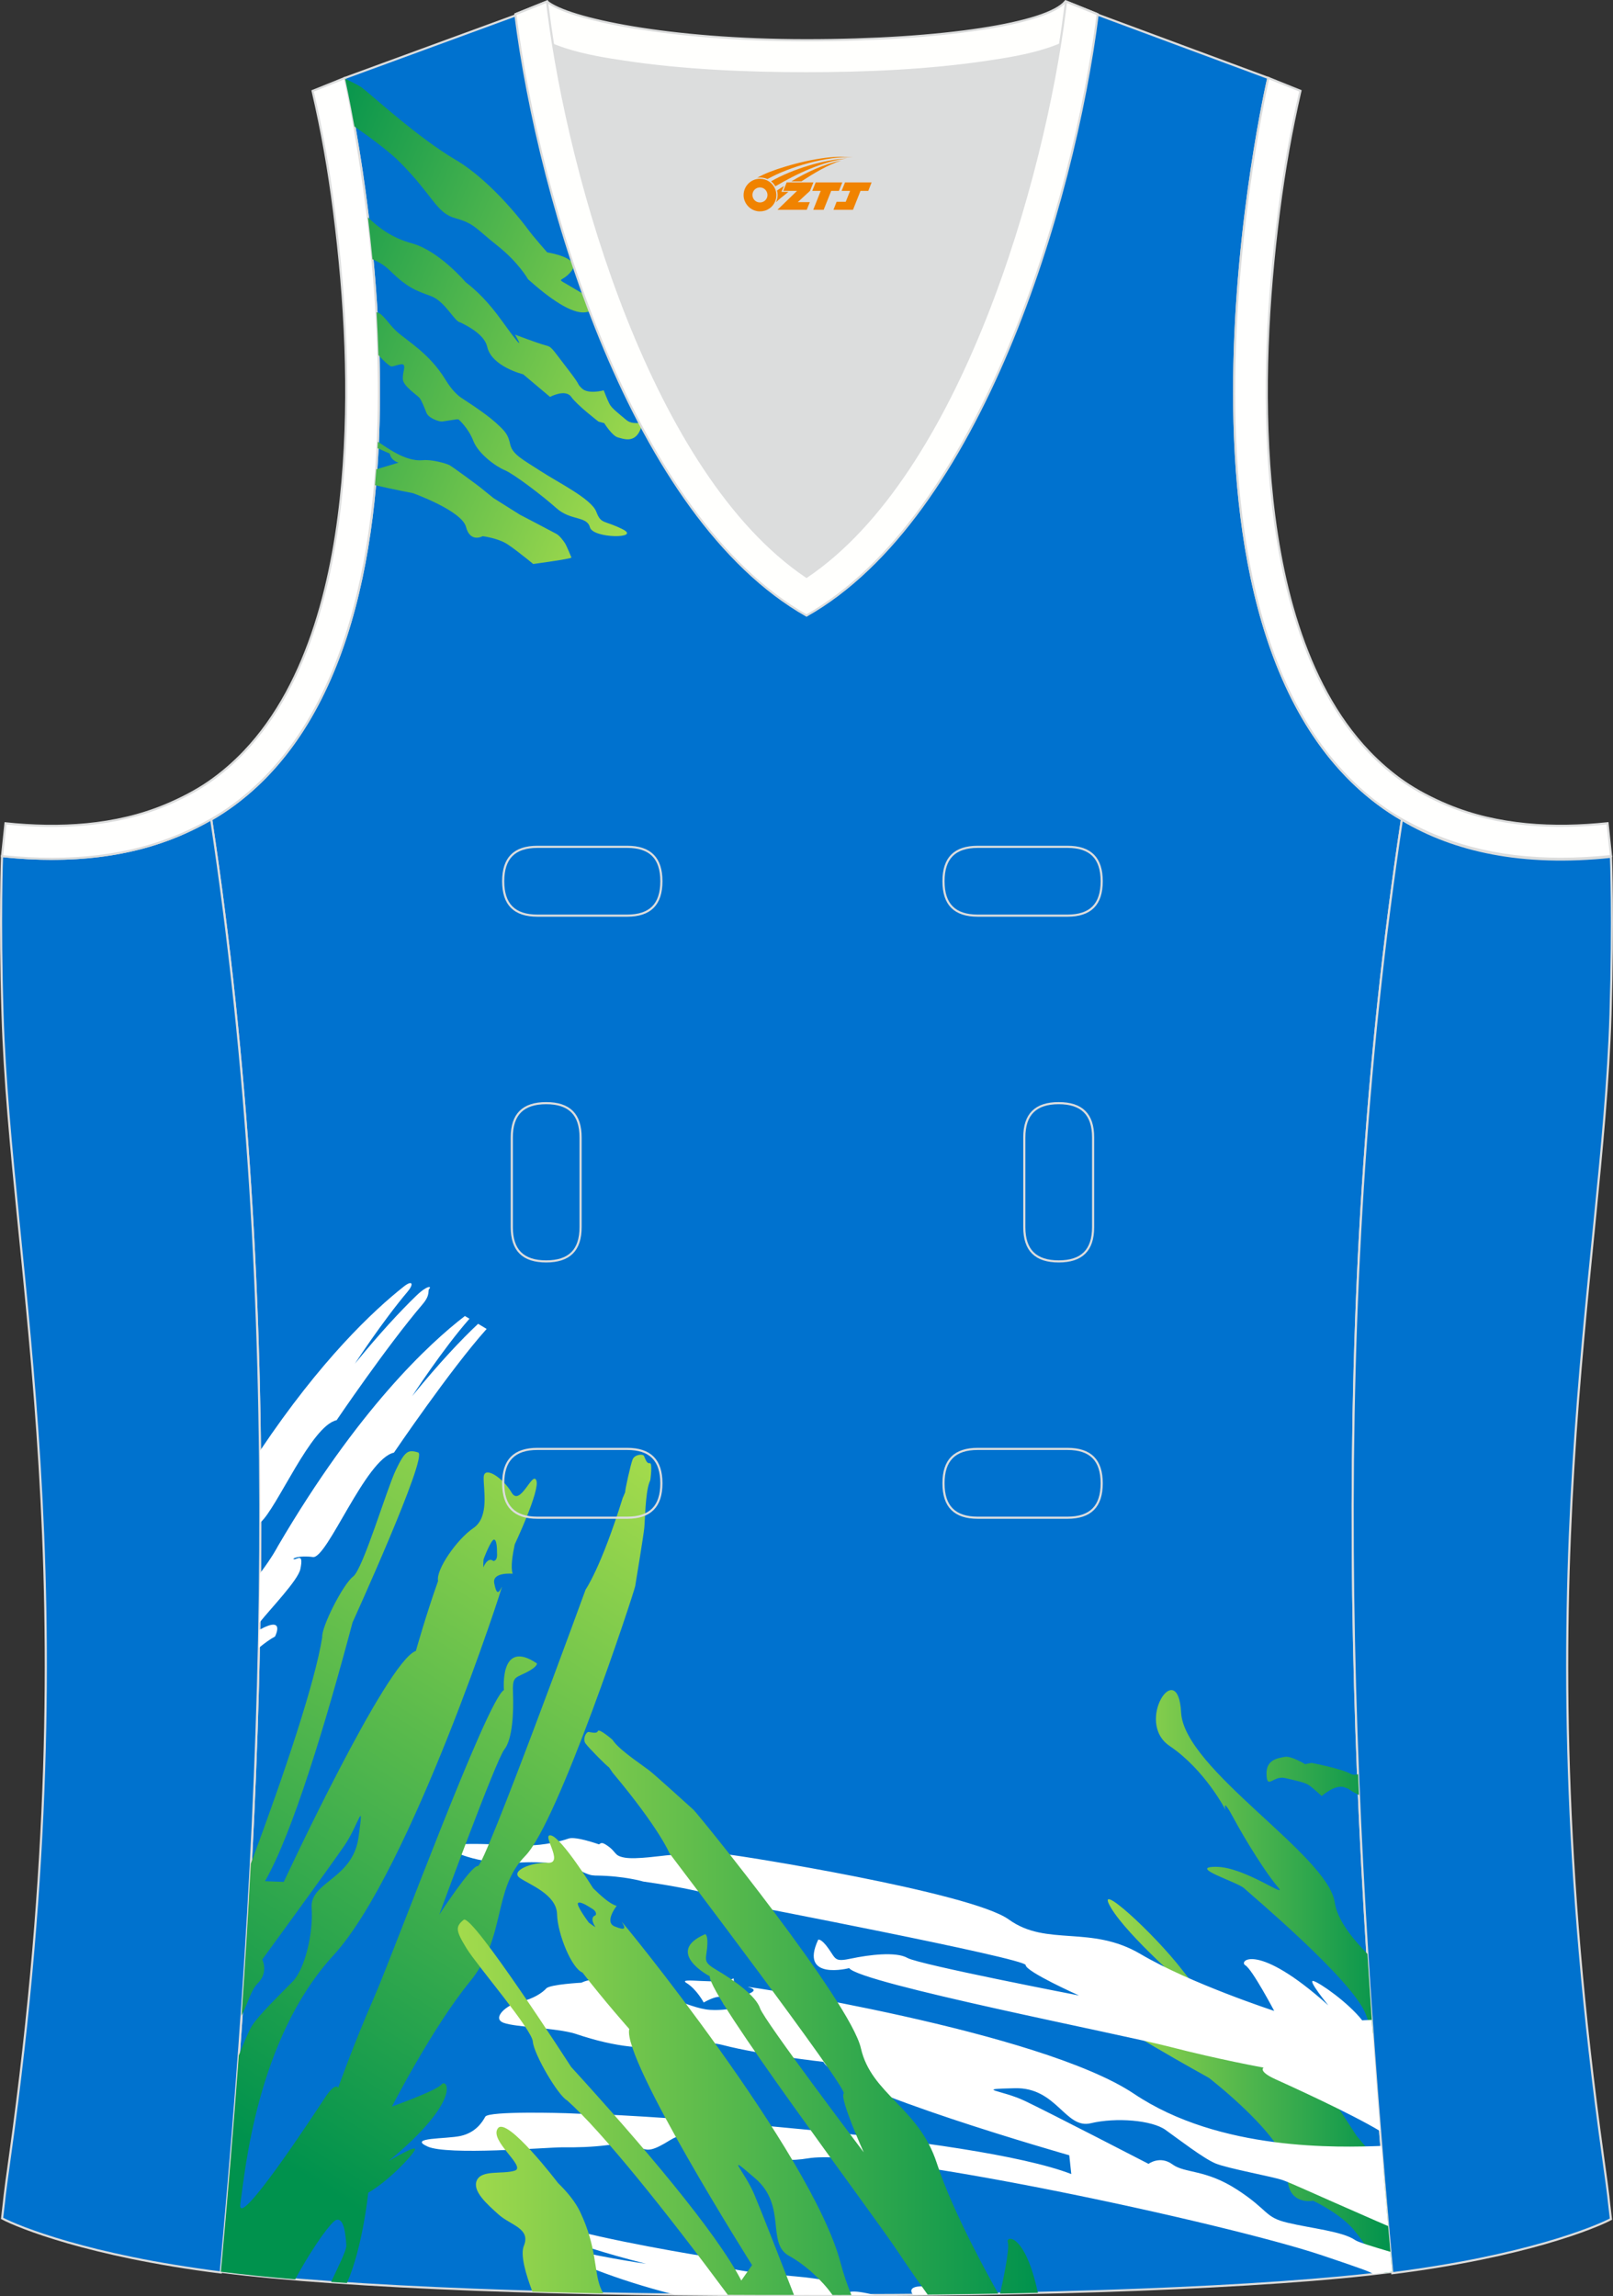 <?xml version="1.0" encoding="utf-8"?>
<!-- Generator: Adobe Illustrator 19.0.0, SVG Export Plug-In . SVG Version: 6.00 Build 0)  -->
<svg xmlns="http://www.w3.org/2000/svg" xmlns:xlink="http://www.w3.org/1999/xlink" version="1.1" id="图层_1" x="0px" y="0px" width="302.41px" height="430.42px" viewBox="0 0 302.41 430.42" enable-background="new 0 0 302.41 430.42" xml:space="preserve">
<rect x="0" y="0" width="302.41" height="430.42" fill="#333333" stroke="none"/>
<g id="XMLID_23_">
	<path id="XMLID_24_" fill="#0072CF" stroke="#DCDDDD" stroke-width="0.4" stroke-miterlimit="22.926" d="M101.8,1L64.64,14.62   c0,0,25.43,109.52-25.04,139.02c13.91,91.93,10.01,182.4,1.8,272.21c23.37,2.98,66.59,4.52,109.81,4.36   c43.21,0.17,86.44-1.37,109.81-4.36c-8.2-89.81-12.11-180.28,1.81-272.21c-50.47-29.5-25.04-139.02-25.04-139.02l-37-13.73   l-11.74,8.47l-40.26,2.38l-33.12-3.11L101.8,1z"/>
	<path fill="#DCDDDD" d="M151.21,108.12c26.91-18.11,42.35-67.47,47.52-99.79c-4.43,1.88-9.9,2.69-13.42,3.22   c-11.14,1.68-22.91,2.18-34.17,2.18s-23.03-0.5-34.17-2.18c-3.48-0.52-8.88-1.32-13.29-3.16   C108.88,40.71,124.31,90.02,151.21,108.12z"/>
	<path fill="#0072CE" stroke="#DCDDDD" stroke-width="0.4" stroke-miterlimit="22.926" d="M262.83,153.66   c9.87,5.89,22.68,8.69,39.2,6.95c0,0,0.45,11.69-0.09,29.57c-1.51,49.08-16.57,105.44-1.41,214.04c1.31,9.36,0.84,6.4,1.49,11.76   c-3,1.58-16.16,7.01-40.99,10.14C252.81,336.23,248.89,245.68,262.83,153.66z"/>
	<path fill="#FFFFFD" stroke="#DCDDDD" stroke-width="0.4" d="M205.5,2.55l-0.12,0.27c-2.78,6.16-14.16,7.84-20.06,8.73   c-11.14,1.68-22.91,2.18-34.17,2.18s-23.03-0.5-34.17-2.18c-5.9-0.89-17.28-2.56-20.06-8.73l-0.1-0.23   c1.13-0.45,1.64-0.66,5.74-2.31c3.85,3.24,22.89,7.26,48.59,7.26s45.26-3.15,48.59-7.26l0.15,0.01   C204.02,1.95,202.5,1.34,205.5,2.55z"/>
	<path fill="#0072CE" stroke="#DCDDDD" stroke-width="0.4" stroke-miterlimit="22.926" d="M39.58,153.52   c-9.87,5.89-22.68,8.69-39.2,6.95c0,0-0.46,11.69,0.09,29.57c1.51,49.08,16.57,105.44,1.41,214.04c-1.31,9.36-0.84,6.4-1.49,11.76   c3,1.58,16.16,7.01,41,10.14C49.6,336.09,53.52,245.54,39.58,153.52z"/>
	<path fill="#FFFFFE" stroke="#DCDDDD" stroke-width="0.4" d="M62.63,39.62c2.13,16.63,3.04,33.98,1.57,50.69   c-1.52,17.33-6.03,37.57-18.39,50.57c-2,2.1-4.2,4.01-6.59,5.67c-2.47,1.72-5.41,3.22-8.19,4.38c-9.42,3.94-19.95,4.46-30,3.4   l-0.65,6.15c13.27,1.4,24.15-0.13,33.03-3.85c3.09-1.29,6.59-3.1,9.34-5.01c46.24-32.14,21.89-137,21.89-137l-6.03,2.43   C60.39,24.69,61.64,31.86,62.63,39.62z"/>
	<path fill="#FFFFFE" stroke="#DCDDDD" stroke-width="0.4" d="M239.79,39.62c-2.13,16.63-3.04,33.98-1.58,50.69   c1.52,17.33,6.04,37.57,18.4,50.56c2,2.1,4.2,4.01,6.59,5.67c2.48,1.72,5.41,3.22,8.19,4.38c9.42,3.94,19.95,4.46,30,3.4l0.65,6.15   c-13.27,1.4-24.15-0.13-33.03-3.85c-3.09-1.29-6.59-3.1-9.34-5.01C213.43,119.47,237.78,14.6,237.78,14.6l6.03,2.43   C242.04,24.69,240.79,31.86,239.79,39.62z"/>
	<g>
		
			<linearGradient id="SVGID_1_" gradientUnits="userSpaceOnUse" x1="1867.899" y1="23.453" x2="1790.566" y2="56.119" gradientTransform="matrix(-1 0 0 1 1924.588 0.617)">
			<stop offset="0" style="stop-color:#00924D"/>
			<stop offset="1" style="stop-color:#A3DB4C"/>
		</linearGradient>
		<path fill="url(#SVGID_1_)" d="M98.99,52.34c3.87,3.47,8.19,6.6,10.81,6.19c5.6-0.88,1.95-1.94-2.09-4.4    c-4.04-2.46-2.5-0.84-0.56-3.34s-4.56-3.48-4.56-3.48s-2.61-2.94-3.71-4.46c0,0-6.38-8.73-13.49-12.91S69.68,17.8,67.8,16.39    c-0.38-0.29-1.53-0.88-3.12-1.64c0.14,0.62,0.86,3.85,1.77,8.95c3.64,2.55,6.74,4.92,8.43,6.62c6.38,6.38,6.85,9.56,10.47,10.58    c3.62,1.01,3.76,1.87,7.84,5.1C97.27,49.22,98.99,52.34,98.99,52.34z"/>
		
			<linearGradient id="SVGID_2_" gradientUnits="userSpaceOnUse" x1="1875.863" y1="42.305" x2="1798.53" y2="74.971" gradientTransform="matrix(-1 0 0 1 1924.588 0.617)">
			<stop offset="0" style="stop-color:#00924D"/>
			<stop offset="1" style="stop-color:#A3DB4C"/>
		</linearGradient>
		<path fill="url(#SVGID_2_)" d="M86.28,60.43c2.18,1.03,4.61,2.59,5.06,4.57c0.84,3.74,6.74,5.16,6.74,5.16l5.04,4.24    c0,0,2.9-1.56,3.98,0c1.08,1.55,5.11,4.63,5.11,4.63l1.07,0.29c0,0,1.48,2.38,2.55,2.67s3.06,1.1,4.16-1.3    c1.1-2.4-0.98-0.63-2.56-1.96c-1.59-1.33-2.68-2.17-3.1-2.91s-1.14-2.65-1.14-2.65s-2.96,0.82-4.14-0.4s0.31,0.17-2.77-3.81    s-2.75-3.89-4.15-4.27s-5.57-1.96-5.57-1.96s2.85,4.82-2.35-2.44c-2.63-3.67-4.8-5.77-6.9-7.39c0,0-5.03-5.91-10.07-7.28    c-3.74-1.01-6.33-2.98-8.26-4.88c0.3,2.5,0.59,5.13,0.85,7.86c1.15,0.48,2.24,1.11,3.26,2.11c3.42,3.36,5,3.79,7.7,4.79    S85.21,60.33,86.28,60.43z"/>
		
			<linearGradient id="SVGID_3_" gradientUnits="userSpaceOnUse" x1="1882.43" y1="57.85" x2="1805.097" y2="90.517" gradientTransform="matrix(-1 0 0 1 1924.588 0.617)">
			<stop offset="0" style="stop-color:#00924D"/>
			<stop offset="1" style="stop-color:#A3DB4C"/>
		</linearGradient>
		<path fill="url(#SVGID_3_)" d="M86.78,74.77c0,0,4.14,2.63,6.12,4.42s2.34,2.28,2.77,4.16c0.43,1.88,2.45,2.85,5.74,4.99    s9.45,5.16,10.38,7.58c0.93,2.42,1.39,1.51,4.94,3.29c3.56,1.78-5.56,1.78-6.13-0.37s-3.6-1.19-6.28-3.58s-7.98-6.41-9.7-7.13    c-1.72-0.72-4.94-3.07-5.88-5.48c-0.93-2.42-2.71-3.97-2.71-3.97 M85.71,78.59c0,0-2.28,0.34-2.8,0.42    c-0.52,0.08-2.56-0.6-2.96-1.63s-0.91-2.3-1.29-2.78c-0.38-0.48-3.06-2.21-3.13-3.49s0.44-2.06,0.19-2.64s-1.94,0.36-2.43,0.2    c-0.34-0.11-1.28-0.91-2.34-2.11c-0.08-2.72-0.2-5.41-0.35-8.03c1.14,0.16,2.12,2.07,3.73,3.56c2.04,1.88,6.14,4.09,9.2,9.1    c1.19,1.95,2.3,3,3.25,3.57l-0.75,3.89L85.71,78.59z"/>
		
			<linearGradient id="SVGID_4_" gradientUnits="userSpaceOnUse" x1="1888.483" y1="72.178" x2="1811.149" y2="104.845" gradientTransform="matrix(-1 0 0 1 1924.588 0.617)">
			<stop offset="0" style="stop-color:#00924D"/>
			<stop offset="1" style="stop-color:#A3DB4C"/>
		</linearGradient>
		<path fill="url(#SVGID_4_)" d="M99.97,105.72c0,0-0.45-0.37-1.11-0.9c-1.06-0.85-2.65-2.1-3.74-2.81c-1.77-1.15-4.63-1.5-4.63-1.5    s-2.33,1.31-3.12-1.73c-0.78-3.05-9.94-6.33-9.94-6.33s-3.8-0.73-7.12-1.5c0.09-0.99,0.17-1.98,0.24-2.98l0.03-0.01    c3.15-0.92,4.14-1.24,4.14-1.24s-1.4-0.31-1.65-1.7c0,0-0.96-0.4-2.29-1.01c0.02-0.4,0.04-0.8,0.06-1.2    c0.36,0.23,0.71,0.45,1.03,0.67c3.73,2.55,5.85,2.93,7.49,2.78c1.65-0.15,4.29,0.61,4.9,0.93c0.6,0.31,5.33,3.81,5.74,4.14    c0.41,0.33,2.51,2.03,2.51,2.03l4.96,3.12c0,0,6.01,3.13,6.87,3.61c0.57,0.32,1.24,1.2,1.64,1.82c0.2,0.31,1.13,2.52,1.15,2.6    C107.19,104.75,99.97,105.72,99.97,105.72z"/>
	</g>
	
		<linearGradient id="SVGID_5_" gradientUnits="userSpaceOnUse" x1="1663.568" y1="370.806" x2="1718.568" y2="370.806" gradientTransform="matrix(-1 0 0 1 1924.588 0.617)">
		<stop offset="0" style="stop-color:#00924D"/>
		<stop offset="1" style="stop-color:#A3DB4C"/>
	</linearGradient>
	<path fill="url(#SVGID_5_)" d="M259.49,426.03c0.52-0.06,1.03-0.13,1.53-0.19c-0.59-6.5-1.17-13.01-1.71-19.52l-4.98-5.96   c0,0-2.9-4.47-3.46-5.33c-0.56-0.86-7.29-10.27-8.23-11.23c-0.94-0.95-5.43-4-8.6-4.71c-3.18-0.72-6.92-2.71-12.34-9.75   s-16.65-17.22-13.46-11.8c3.18,5.42,14.78,15.41,14.78,15.41c-0.38,2.76,2.05,4.19,2.05,4.19s-2.06,0-8.51-0.19s-5.8-4-5.8-4   l-3.09-2.09c0,0-2.02,4.08-1.59,5.8c0.44,1.73,20.57,12.84,20.57,12.84s15.15,11.7,14.76,17.89c-0.38,6.18,4.78,5.14,4.78,5.14   s5.14,2.38,7.76,5.61c1.62,2,3.84,5.3,5.3,7.54L259.49,426.03L259.49,426.03z M254.62,332.57c-0.48,0.16-0.97,0.17-1.46-0.09   c-1.82-0.99-7.28-2.02-7.28-2.02l-1.19,0.24c0,0-2.62-1.61-3.81-1.37s-3.54,0.42-3.43,3.31c0.1,2.89,1.27,0.14,3.47,0.66   c2.21,0.52,3.69,0.8,4.47,1.33c0.77,0.52,2.41,2.04,2.41,2.04s2.5-2.25,4.25-1.64c1.47,0.52,0.19,0.15,2.73,1.45   C254.72,335.18,254.67,333.88,254.62,332.57L254.62,332.57z M250.24,356.6c-1.31-8.95-28.24-24.93-28.8-35.59s-8.79,1.81-2.15,6.28   c6.64,4.48,10.48,11.99,10.48,11.99s-0.75-2.67,1.5,1.52c2.24,4.19,6.17,10.47,8.32,12.94c2.15,2.48-6.17-3.8-11.6-3.8   c-5.42,0,4.02,2.86,5.24,4c1.21,1.14,20.29,17.13,22.82,23.6c0.41,1.05,0.86,2.33,1.33,3.76c-0.36-5.01-0.69-10.02-1.01-15.03   C253.23,363.07,250.69,359.69,250.24,356.6z"/>
	<path fill="#FFFFFF" d="M260.68,422.11c0.11,1.24,0.23,2.49,0.34,3.73c-1.15,0.15-2.34,0.29-3.58,0.43   c-0.32-0.34-2.43-1.1-9.57-3.5c-18.14-6.09-84.07-20.27-96.41-18.18s-19.45-7.42-25.81-3.43c-6.36,4-3.65-0.09-11.78,0.95   c-2.79,0.36-5.79,0.45-8.52,0.41c-2.88,0.01-21.42,1.56-25.19-0.15c-3.78-1.72,3.44-1.38,6.18-1.98c2.75-0.6,4.04-2.49,4.64-3.61   s15.09-0.66,15.09-0.66c1.61,0.07,3.32,0.15,5.19,0.18c7.3,0.09,71.07,4.09,89.59,11.23l-0.38-3.52c0,0-43.48-12.37-46.1-17.51   c0,0-11.88-1.33-18.8-3.14c-6.86-1.79-11.61,3.34-27.74-2.14c-3.62-1.11-11.09-1.18-13.41-2.04c-2.32-0.86,0.6-3.44,3.09-3.95   s4.21-1.72,4.9-2.49s6.6-1.08,6.6-1.08c1.57-0.76,4.08-1.04,7.54,1.38c0,0,2.34,1.76,1.26-2.05c-1.08-3.8,3.6,0.29,3.6,0.29   s1.59,2.57,4.3,3.38c2.71,0.81,5.19,1.95,7.39,2.09s4.07-0.24,4.07-0.24s-2.15-0.48-1.45-1.66c0,0-0.1-1.52-3.79,0.52   c0,0-1.31-2.48-3.23-3.66c-1.92-1.19,6.26,0.48,8.84-0.86c0,0,0.19,3.9,2.24,3.14c2.06-0.76,1.82-1.14,0.47-1.52   c-1.35-0.38,54.8,8.23,72.38,20.03c16.08,10.79,38.38,10.04,46.36,9.76c0.41,5.01,0.83,10.02,1.27,15.03   c-0.67-0.29-1.36-0.59-2.1-0.91c-13.09-5.71-15.8-7.04-17.67-7.71c-1.87-0.66-10.38-2.19-12.63-3.14s-6.82-4.47-9.35-6.28   c-2.52-1.81-9.26-2.38-14.02-1.24c-4.77,1.14-6.36-6.76-14.22-6.57c-7.85,0.19-2.52,0.29,1.87,2.38c4.4,2.09,23.19,11.8,23.19,11.8   s2.15-1.62,4.49,0.1s6.17,0.86,12.16,4.76c5.98,3.9,5.05,5.14,9.44,6.18c4.4,1.05,10.29,1.62,12.62,3.23   C254.55,420.27,257.03,421.03,260.68,422.11L260.68,422.11z M257.18,378.64c-1.12,0.03-1.79,0.08-1.79,0.08   c-2.66-3.38-7.99-7.09-9.16-7.38s2.81,4.57,2.81,4.57c-13.42-12.04-16.88-8.28-15.57-7.52s5.42,8.56,5.42,8.56   s-15.71-5.14-25.06-10.66c-9.35-5.52-17.58-1.33-24.69-6.47s-51.43-12.18-52.65-12.18s-9.54,0-10.94,0.1   c-1.4,0.09-6.27,0.86-8.42,0.48c-2.15-0.38-1.4-1.05-3.46-2.38c-0.82-0.53-0.97-0.37-1.38-0.11c0,0-4.36-1.56-5.69-1.09   s-4.51,1.29-7.73,1.29s-14.47-0.82-14.47,0.34s7,3.35,12.37,2.92s9.7,0.39,11.77,1.38c1.83,0.88,2.25,0.97,3,1v0.01h0.31h0.05   c5.21,0.07,8.71,1.12,8.71,1.12c13.46,1.9,17.86,4.09,17.86,4.09s53.82,10.32,53.82,11.56s10.01,5.71,10.01,5.71   s-30.02-5.8-32.17-7.04c-2.15-1.24-7.29-0.57-10.47,0.1c-3.18,0.67-2.9,0.19-4.3-1.81c-1.4-2-1.96-1.71-1.96-1.71   c-3.65,7.8,5.8,5.33,5.8,5.33c2.15,2.86,50.96,12.37,60.13,14.75c9.16,2.38,17.58,3.9,17.58,3.9s-1.12,0.66,2.24,2.19   c2.29,1.03,14.06,6.37,19.62,9.72C258.19,392.53,257.67,385.59,257.18,378.64L257.18,378.64z M175.41,430.12   c-1-0.5-1.88-1.02-2.58-1.54c0,0-2.91-0.11-1.67,1.58C172.58,430.15,173.99,430.13,175.41,430.12L175.41,430.12z M163.96,430.2   c-1.97-0.48-3.71-0.79-4.59-0.58c-0.91,0.21-1.4,0.41-1.65,0.6C159.8,430.21,161.88,430.21,163.96,430.2L163.96,430.2z    M156.32,428.44c-0.79-2.57-20.89-1.15-24.16-5.47c0,0-18.56-2.96-28.36-5.94c-0.06,0.62-0.13,1.24-0.19,1.86   c3.94,1.58,9.67,3.48,17.51,5.46c0,0-10.46-1.48-17.69-3.6c-0.03,0.33-0.06,0.66-0.1,1c4.34,2.25,11.81,5.5,23.04,8.36   c8.19,0.09,16.52,0.12,24.84,0.09c1.94,0.01,3.89,0.01,5.83,0.01C156.79,429.74,156.54,429.15,156.32,428.44z"/>
	
		<linearGradient id="SVGID_6_" gradientUnits="userSpaceOnUse" x1="1884.024" y1="396.823" x2="1805.024" y2="272.157" gradientTransform="matrix(-1 0 0 1 1924.588 0.617)">
		<stop offset="0" style="stop-color:#00924D"/>
		<stop offset="1" style="stop-color:#A3DB4C"/>
	</linearGradient>
	<path fill="url(#SVGID_6_)" d="M55.34,427.27c-5.18-0.43-9.86-0.91-13.93-1.43c1.23-13.5,2.37-27.01,3.36-40.54   c0.92-2.31,1.85-4.55,2.44-5.51c1.3-2.1,5.51-6.14,7.7-8.39c2.19-2.25,3.86-8.86,3.52-13.77s7.68-5.34,8.78-13.18   c1.1-7.84,0.13-2.55-2.64,1.51c-2.78,4.07-15.4,21.35-15.4,21.35s1.23,2.37-0.83,4.45c-1.31,1.32-1.71,3.38-3.05,6.09   c0.66-9.48,1.24-18.98,1.73-28.48c6.47-17.31,12.1-34.26,13.39-42.47c-0.16-1.95,3.93-9.97,5.79-11.37s6.3-16.4,8-19.95   c1.7-3.55,2.28-3.92,4.2-3.31c1.92,0.6-12.3,31.85-12.3,31.85c-5.07,19.06-11.31,39.67-16.42,48.51l3.52,0.14   c0,0,19.29-41.44,24.77-43.3c0,0,1.94-6.9,4.16-13.1c-0.46-2.11,3.56-7.85,6.61-9.92c3.06-2.07,1.88-7.24,1.94-9.52   c0.06-2.29,3.64,0.11,5.24,2.86s3.93-4.17,4.64-2.27c0.71,1.89-4.06,11.99-4.06,11.99c-0.41,1.98-0.79,4.25-0.39,5.49   c0,0-3.86-0.38-3.45,1.78c0.41,2.15,0.82,1.98,1.42,0.68c0.6-1.29-17.09,53.3-31.56,69.06c-14.48,15.77-16.62,40.93-17.45,46.52   s13.76-16.64,15.81-19.76c2.05-3.13,2.52-1.92,2.52-1.92s2.88-8.15,6.72-16.91c3.84-8.77,21.21-55.92,24.36-57.65   c0,0-0.88-9.75,6.18-4.99c0,0,0.19,0.6-2,1.7s-2.61,0.76-2.48,4.01c0.13,3.26-0.06,8.47-1.63,10.43s-12.2,30.96-12.2,30.96   s6.04-9.3,7.25-9.12s20.2-51.84,20.2-51.84s2.87-4.05,6.95-17.17c0,0,0.19-0.39,0.47-1.1c-0.08-0.3,1.01-5.17,1.38-6.1   s1.9-1.11,2.14-0.65c0.23,0.46,0.48,1.48,1.07,1.34s0.11,3.18,0.11,3.18c-0.07,0.15-0.14,0.33-0.21,0.53   c-0.72,2.08-0.78,7.03-0.92,8.44s-1.5,9.68-1.7,10.89s-14.4,44.26-20.61,50.58S95.03,363,88.07,371.5s-14.58,23.37-14.58,23.37   s8.34-2.96,9.3-4.15c0.96-1.19,4.08,2.79-9.94,14.39c0,0,5.42-3.25,4.94-2.13c-0.47,1.12-4.99,5.89-8.75,8.05   c0,0-1.04,10.32-4,16.92c-1-0.06-1.99-0.13-2.96-0.2c1.34-2.86,2.9-5.95,2.85-6.85c-0.14-2.07-0.45-5.4-2-4.72   C62.19,416.53,59.21,420.19,55.34,427.27L55.34,427.27z M92.69,288.61c-0.57-0.25-2.03,3.68-2.03,3.68   c-0.07,0.91-0.05,1.52-0.05,1.52s0.82-2.07,1.88-1.2c0,0,0.83,0.07,0.69-1.51C93.17,291.09,93.26,288.86,92.69,288.61z"/>
	
		<linearGradient id="SVGID_7_" gradientUnits="userSpaceOnUse" x1="1729.998" y1="376.688" x2="1838.755" y2="376.688" gradientTransform="matrix(-1 0 0 1 1924.588 0.617)">
		<stop offset="0" style="stop-color:#00924D"/>
		<stop offset="1" style="stop-color:#A3DB4C"/>
	</linearGradient>
	<path fill="url(#SVGID_7_)" d="M194.59,429.79c-2.34,0.05-4.7,0.11-7.09,0.15c0.4-1.76,1.86-8.38,1.44-9.64   C188.53,419.06,192.17,418.54,194.59,429.79L194.59,429.79z M187.16,429.94c-4.36,0.08-8.78,0.14-13.24,0.19   c-1.68-2.33-3.61-5.08-5.54-7.99c-5.3-7.98-35.56-48.09-35.31-51.68c0,0-8.67-4.54-0.85-7.9c0,0,0.6,0.16,0.35,2.61   c-0.26,2.44-0.78,2.61,2.03,4.26c2.81,1.65,7.09,4.63,7.89,7.01s19.44,27.01,19.44,27.01s-4.56-10.11-3.75-11.03   s-32.67-45.03-32.67-45.03s-1.86-4.61-10.68-15.13c0,0-0.22-0.37-0.67-0.99c-0.29-0.09-3.81-3.64-4.39-4.46s0.1-2.2,0.61-2.15   c0.52,0.05,1.5,0.4,1.71-0.17s2.74,1.63,2.74,1.63c0.09,0.14,0.2,0.3,0.34,0.46c1.36,1.74,5.49,4.46,6.6,5.33   c1.11,0.88,7.33,6.5,8.24,7.33s29.44,36.05,31.39,44.7c1.96,8.65,10.84,11.08,14.23,21.53   C178.68,414.85,185.76,427.49,187.16,429.94L187.16,429.94z M159.62,430.21c-1.18,0-2.36,0-3.54,0c-1.88-2.69-5.1-5.67-8.15-7.35   c-4.31-2.37-0.34-9.35-6.34-14.52c-5.99-5.17-2.07-1.49-0.16,3.04c1.26,2.97,5,12.56,7.43,18.82c-4.14,0.01-8.28,0.01-12.4-0.02   c-11.58-15.62-23.61-30.65-30.13-36.45c-1.72-0.92-6.26-8.7-6.43-11.02c-0.17-2.32-10.39-14.17-12.45-17.52s-2.06-4.04-0.52-5.32   c1.55-1.29,20.14,27.57,20.14,27.57c13.29,14.57,27.24,30.97,31.91,40.05l2.02-2.89c0,0-24.42-38.65-23.02-44.26   c0,0-4.76-5.36-8.77-10.58c-2.02-0.75-4.68-7.24-4.77-10.93s-5.07-5.5-6.96-6.79s2.06-2.99,5.24-2.85s-1.38-5.56,0.6-5.13   c1.98,0.43,7.89,9.9,7.89,9.9c1.44,1.41,3.15,2.97,4.41,3.3c0,0-2.41,3.04-0.37,3.86c2.03,0.82,2.11,0.38,1.34-0.82   c-0.76-1.2,35.58,43.2,41.01,63.9C158.15,426.28,158.83,428.27,159.62,430.21L159.62,430.21z M113.08,429.9   c-0.24-0.49-0.41-0.86-0.51-1.11c-1.23-3.13-0.64-7.52-3.81-14.18c-0.89-1.87-2.41-3.72-4.14-5.4c0,0-9.56-12.55-11.27-10.26   c-1.72,2.29,5.44,7.23,3.15,7.95c-2.29,0.71-6.16-0.21-7.09,1.79s1.86,4.44,4.08,6.44s6.08,2.58,4.72,5.87   c-0.7,1.69,0.39,5.39,1.61,8.59C104.15,429.7,108.58,429.81,113.08,429.9L113.08,429.9z M108.4,356.7c-0.52,0.34,2,3.7,2,3.7   c0.73,0.56,1.25,0.86,1.25,0.86s-1.29-1.81,0-2.23c0,0,0.51-0.66-0.9-1.4C110.75,357.64,108.91,356.36,108.4,356.7z"/>
	<path fill="#FFFFFF" d="M48.54,308.89c0.03-1.12,0.05-2.25,0.07-3.37c0.07-0.04,0.15-0.08,0.23-0.12c4.73-2.53,2.72,1.37,2.72,1.37   C50.63,307.27,49.62,308,48.54,308.89L48.54,308.89z M48.63,304.18c2.13-2.67,7.23-7.94,7.68-10.04c0.68-3.21-0.65-1.76-1.19-1.86   c-0.53-0.09,0.88-0.77,3.55-0.41c2.67,0.37,9.89-18.44,15.19-19.57c0,0,10.54-15.56,17.38-23.19c-0.53-0.32-1.07-0.64-1.6-0.96   c-3.1,2.9-7.25,7.29-12.36,13.55c0,0,5.77-8.86,10.74-14.5c-0.29-0.17-0.57-0.34-0.86-0.51c-6.71,5.15-20.07,17.54-35.07,43.16   c0,0-0.97,1.93-3.33,5.06C48.73,298.01,48.69,301.1,48.63,304.18L48.63,304.18z M48.74,271.96c11.41-17.03,21.24-26.27,26.96-30.79   c1.67-1.32,1.9-0.45,0.73,0.94c-4.76,5.63-9.89,13.51-9.89,13.51c4.65-5.69,8.5-9.83,11.48-12.71c2.15-2.08,2.94-1.78,2.46-1.31   c-0.34,0.33,0.28,1.09-1.25,2.88c-6.8,7.98-16.12,21.74-16.12,21.74c-4.79,1.02-11.16,16.5-14.3,19.18   C48.82,280.93,48.79,276.44,48.74,271.96z"/>
	<path fill="none" stroke="#DCDDDD" stroke-width="0.4" stroke-miterlimit="22.926" d="M183.31,158.74c-4.32,0-6.42,2.11-6.42,6.45   s2.1,6.45,6.42,6.45h16.82c4.32,0,6.42-2.11,6.42-6.45s-2.1-6.45-6.42-6.45H183.31L183.31,158.74z M204.94,213.21   c0-4.32-2.11-6.42-6.45-6.42s-6.45,2.1-6.45,6.42v16.82c0,4.32,2.11,6.42,6.45,6.42s6.45-2.1,6.45-6.42V213.21L204.94,213.21z    M95.95,230.03c0,4.32,2.11,6.42,6.45,6.42s6.45-2.1,6.45-6.42v-16.82c0-4.32-2.11-6.42-6.45-6.42s-6.45,2.1-6.45,6.42V230.03   L95.95,230.03z M100.76,271.6c-4.32,0-6.42,2.11-6.42,6.45s2.1,6.45,6.42,6.45h16.82c4.32,0,6.42-2.11,6.42-6.45   s-2.1-6.45-6.42-6.45H100.76L100.76,271.6z M183.31,271.6c-4.32,0-6.42,2.11-6.42,6.45s2.1,6.45,6.42,6.45h16.82   c4.32,0,6.42-2.11,6.42-6.45s-2.1-6.45-6.42-6.45H183.31L183.31,271.6z M100.76,158.74c-4.32,0-6.42,2.11-6.42,6.45   s2.1,6.45,6.42,6.45h16.82c4.32,0,6.42-2.11,6.42-6.45s-2.1-6.45-6.42-6.45H100.76z"/>
	<path fill="#FFFFFD" stroke="#DCDDDD" stroke-width="0.4" d="M96.62,2.67l5.93-2.39l0.21,1.61c4.02,31.78,19.68,86.86,48.45,106.23   c28.77-19.36,44.43-74.44,48.45-106.23l0.21-1.61l5.93,2.39c-4.53,35.76-22.05,94.31-54.59,112.72   C118.67,96.97,101.15,38.43,96.62,2.67z"/>
	
</g>
<g id="图层_x0020_1">
	<path fill="#F08300" d="M139.59,37.59c0.416,1.136,1.472,1.984,2.752,2.032c0.144,0,0.304,0,0.448-0.016h0.016   c0.016,0,0.064,0,0.128-0.016c0.032,0,0.048-0.016,0.08-0.016c0.064-0.016,0.144-0.032,0.224-0.048c0.016,0,0.016,0,0.032,0   c0.192-0.048,0.4-0.112,0.576-0.208c0.192-0.096,0.4-0.224,0.608-0.384c0.672-0.56,1.104-1.408,1.104-2.352   c0-0.224-0.032-0.448-0.08-0.672l0,0C145.43,35.71,145.38,35.54,145.3,35.36C144.83,34.27,143.75,33.51,142.48,33.51C140.79,33.51,139.41,34.88,139.41,36.58C139.41,36.93,139.47,37.27,139.59,37.59L139.59,37.59L139.59,37.59z M143.89,36.61L143.89,36.61C143.86,37.39,143.2,37.99,142.42,37.95C141.63,37.92,141.04,37.27,141.07,36.48c0.032-0.784,0.688-1.376,1.472-1.344   C143.31,35.17,143.92,35.84,143.89,36.61L143.89,36.61z"/>
	<polygon fill="#F08300" points="157.92,34.19 ,157.28,35.78 ,155.84,35.78 ,154.42,39.33 ,152.47,39.33 ,153.87,35.78 ,152.29,35.78    ,152.93,34.19"/>
	<path fill="#F08300" d="M159.89,29.46c-1.008-0.096-3.024-0.144-5.056,0.112c-2.416,0.304-5.152,0.912-7.616,1.664   C145.17,31.84,143.3,32.56,141.95,33.33C142.15,33.3,142.34,33.28,142.53,33.28c0.48,0,0.944,0.112,1.36,0.288   C147.99,31.25,155.19,29.2,159.89,29.46L159.89,29.46L159.89,29.46z"/>
	<path fill="#F08300" d="M145.36,34.93c4-2.368,8.88-4.672,13.488-5.248c-4.608,0.288-10.224,2-14.288,4.304   C144.88,34.24,145.15,34.56,145.36,34.93C145.36,34.93,145.36,34.93,145.36,34.93z"/>
	<polygon fill="#F08300" points="163.41,34.19 ,162.79,35.78 ,161.33,35.78 ,159.92,39.33 ,159.46,39.33 ,157.95,39.33 ,156.26,39.33    ,156.85,37.83 ,158.56,37.83 ,159.38,35.78 ,157.79,35.78 ,158.43,34.19"/>
	<polygon fill="#F08300" points="152.5,34.19 ,151.86,35.78 ,149.57,37.89 ,151.83,37.89 ,151.25,39.33 ,145.76,39.33 ,149.43,35.78    ,146.85,35.78 ,147.49,34.19"/>
	<path fill="#F08300" d="M157.78,30.05c-3.376,0.752-6.464,2.192-9.424,3.952h1.888C152.67,32.43,155.01,31,157.78,30.05z    M146.98,34.87C146.35,35.25,146.29,35.3,145.68,35.71c0.064,0.256,0.112,0.544,0.112,0.816c0,0.496-0.112,0.976-0.32,1.392   c0.176-0.16,0.32-0.304,0.432-0.4c0.272-0.24,0.768-0.64,1.6-1.296l0.32-0.256H146.5l0,0L146.98,34.87L146.98,34.87L146.98,34.87z"/>
</g>
</svg>